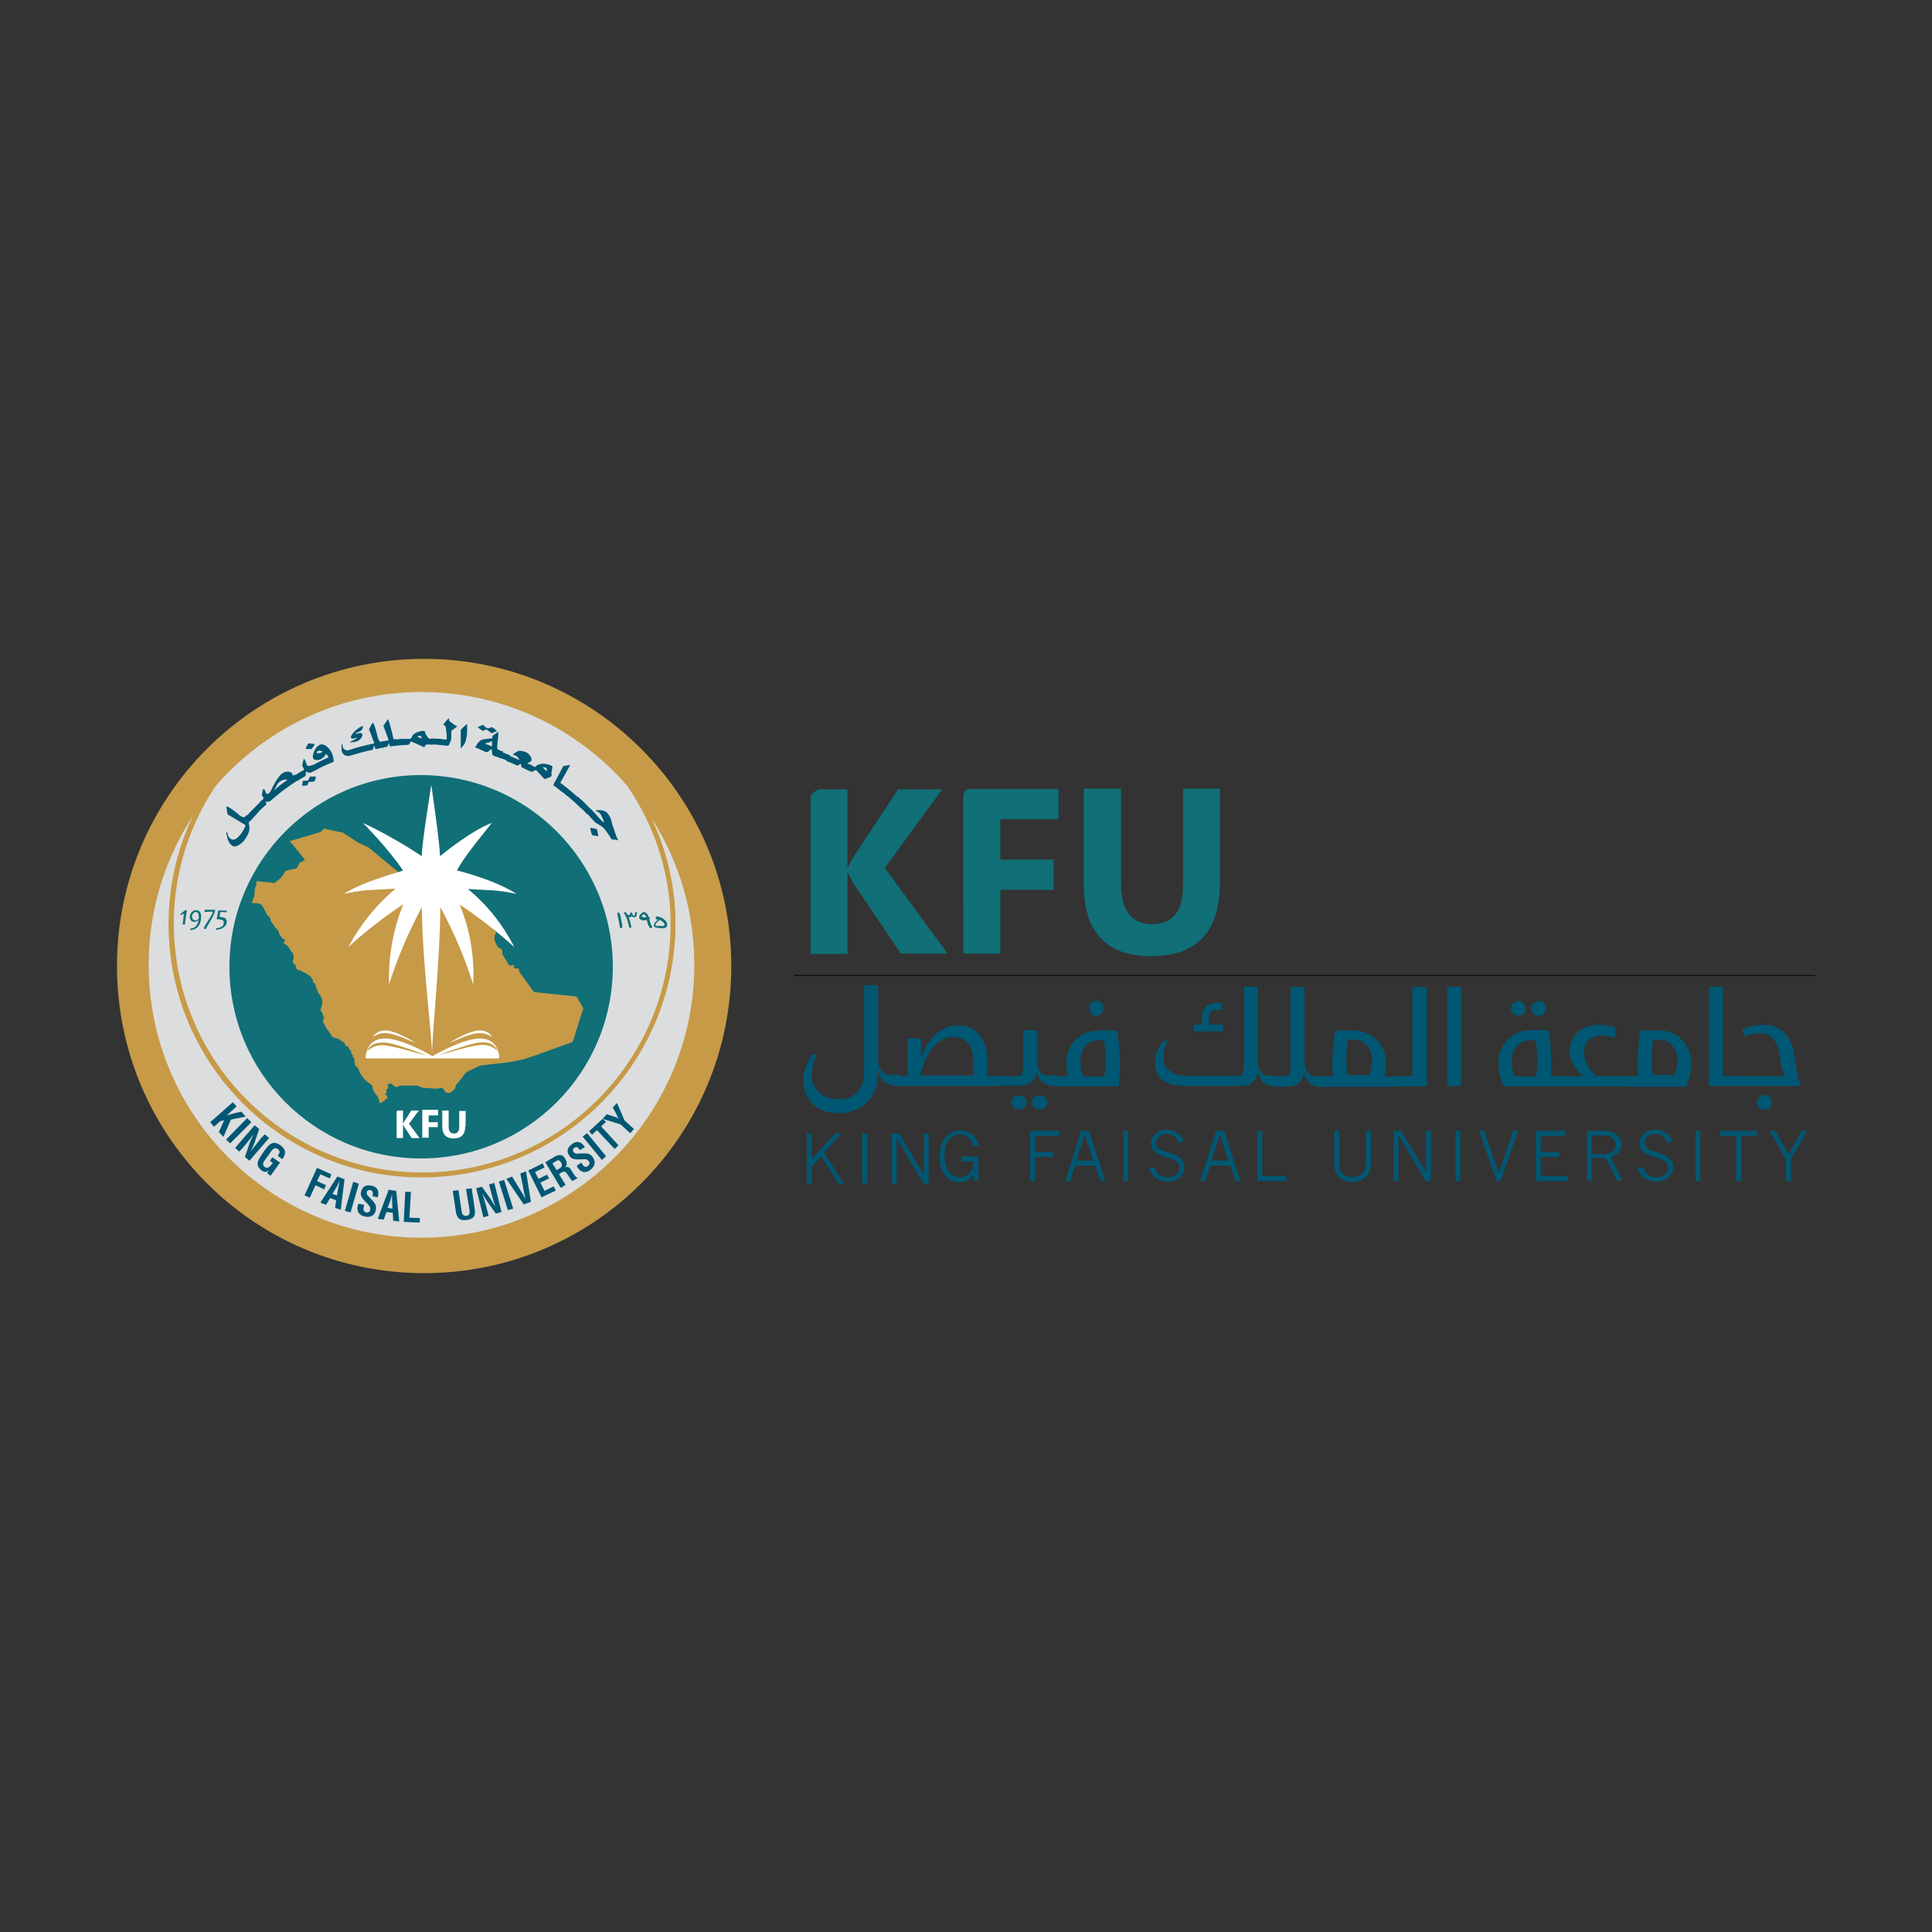 <?xml version="1.0" encoding="utf-8"?>
<!-- Generator: Adobe Illustrator 23.0.1, SVG Export Plug-In . SVG Version: 6.00 Build 0)  -->
<svg version="1.1" id="Layer_1" xmlns="http://www.w3.org/2000/svg" xmlns:xlink="http://www.w3.org/1999/xlink" x="0px" y="0px"
	 viewBox="0 0 512 512" style="enable-background:new 0 0 512 512;" xml:space="preserve">
<rect x="0" y="0" width="512" height="512" fill="#333333" stroke="none"/>
<style type="text/css">
	.st0{fill:#FFFFFF;}
	.st1{fill:#106F77;}
	.st2{fill:#005773;}
	.st3{fill:none;stroke:#000000;stroke-width:0.205;}
	.st4{fill:#C69A47;}
	.st5{fill:#DCDDDE;}
</style>
<g>
	<path class="st0" d="M112.5,275.7c0.9-0.4,1.8-0.6,2.5-0.7c1.9-0.2,2.9,0.7,3.4,1.5c-0.7-0.4-1.7-1.1-3.4-0.9
		c-2,0.2-4.6,1.5-6.7,2.3C109.5,277.1,111.1,276.3,112.5,275.7"/>
	<path class="st0" d="M96.2,275.7c1.5,0.6,3,1.4,4.3,2.2c-2-0.8-4.7-2.1-6.7-2.3c-1.7-0.2-2.8,0.5-3.4,0.9c0.5-0.8,1.5-1.7,3.4-1.5
		C94.4,275.1,95.2,275.3,96.2,275.7"/>
	<path class="st1" d="M251.1,252.7h-12.4L226,233.8c-0.2-0.4-0.6-1.2-1.2-2.4h-0.2v21.4h-9.8v-41.2c0-1.6,2.2-2.4,2.2-2.4h7.6v20.6
		h0.2c0.2-0.6,0.6-1.4,1.2-2.4l12-18.2h11.7l-15.2,20.8L251.1,252.7z"/>
	<path class="st1" d="M280.5,217.1h-15.4v10.7h14.1v8h-14.1v16.9h-9.8c0,0-0.1-41.5,0-42c0.1-1.2,1.3-1.6,1.3-1.6h23.9V217.1z"/>
	<path class="st1" d="M323.3,233.8c0,13.1-6.1,19.6-18.3,19.6c-11.8,0-17.8-6.4-17.8-19.2v-25.2h9.9v25.3c0,7.1,2.8,10.6,8.3,10.6
		c5.4,0,8.1-3.4,8.1-10.2v-25.7h9.8V233.8z"/>
	<path class="st2" d="M232.6,285.9c0,0.6-0.1,1.1-0.2,1.5c-0.3,1.2-0.8,2.2-1.4,3.2c-0.6,1-1.4,1.8-2.3,2.4c-0.9,0.7-1.9,1.2-3,1.5
		c-1.1,0.4-2.2,0.5-3.4,0.5c-1.7,0-3.2-0.2-4.4-0.8c-1.2-0.5-2.2-1.2-2.9-2c-0.8-0.8-1.3-1.7-1.6-2.7c-0.3-1-0.5-2.1-0.5-3.1
		c0-1.5,0.3-2.9,0.8-4.1c0.5-1.3,1.1-2.3,1.8-3l1,0.3c-0.6,1-0.9,2-1.1,2.9c-0.2,0.9-0.3,1.8-0.3,2.4c0,1,0.2,1.9,0.6,2.7
		c0.4,0.8,0.9,1.5,1.5,2c0.6,0.6,1.4,1,2.3,1.3c0.9,0.3,1.8,0.4,2.8,0.4c1.2,0,2.3-0.2,3.1-0.6c0.8-0.4,1.5-0.9,2.1-1.6
		c0.5-0.7,0.9-1.5,1.2-2.4c0.2-0.9,0.3-1.9,0.3-3v-22.6h3.7v19.3c0,0.5,0,1.1,0.1,1.6c0.1,0.5,0.3,1,0.5,1.4c0.3,0.4,0.6,0.7,1,1
		c0.4,0.3,0.9,0.4,1.6,0.4h1.9c0.3,0,0.6,0.1,0.7,0.2c0.1,0.1,0.2,0.3,0.2,0.6v1c0,0.6-0.3,0.9-0.9,0.9h-1c-1.2,0-2.1-0.4-2.8-1.1
		c-0.7-0.7-1.1-1.7-1.3-2.8v0C232.7,284.7,232.7,285.4,232.6,285.9"/>
	<path class="st2" d="M257.9,281.2c0-1.1-0.1-2.1-0.4-2.9c-0.3-0.8-0.6-1.4-1.1-2c-0.5-0.5-1-0.9-1.7-1.1c-0.6-0.2-1.3-0.4-2.1-0.4
		c-0.9,0-1.7,0.2-2.6,0.6c-0.9,0.4-1.7,1.1-2.5,1.9c-0.8,0.9-1.5,1.9-2.1,3.2c-0.6,1.3-1.1,2.8-1.5,4.5h14V281.2z M265,285.1
		c0.6,0,0.9,0.3,0.9,0.8v1c0,0.6-0.3,0.9-0.9,0.9h-27.8c-0.3,0-0.5-0.1-0.6-0.2c-0.1-0.2-0.1-0.4-0.1-0.6v-1.1c0-0.2,0-0.4,0.1-0.5
		c0.1-0.1,0.3-0.2,0.6-0.2h3.3v-10h3.6v5.4c0.4-1.5,1-2.9,1.8-4c0.7-1.1,1.5-2.1,2.4-2.8c0.9-0.7,1.8-1.3,2.8-1.6
		c1-0.4,1.9-0.5,2.9-0.5c1.2,0,2.2,0.2,3.2,0.7c1,0.5,1.8,1.1,2.4,1.9c0.7,0.8,1.2,1.8,1.5,2.9c0.4,1.1,0.5,2.4,0.5,3.7v4.3H265z"/>
	<path class="st2" d="M273.5,292.1c0-0.5,0.2-1,0.6-1.3c0.4-0.4,0.9-0.5,1.4-0.5c0.5,0,1,0.2,1.4,0.5c0.4,0.4,0.6,0.8,0.6,1.3
		c0,0.6-0.2,1-0.6,1.4c-0.4,0.4-0.8,0.5-1.4,0.5c-0.5,0-1-0.2-1.4-0.5C273.7,293.1,273.5,292.7,273.5,292.1 M268.1,292.1
		c0-0.5,0.2-1,0.6-1.3c0.4-0.4,0.8-0.5,1.4-0.5s1,0.2,1.4,0.5c0.4,0.4,0.6,0.8,0.6,1.3c0,0.6-0.2,1-0.6,1.4
		c-0.4,0.4-0.8,0.5-1.4,0.5s-1-0.2-1.4-0.5C268.3,293.1,268.1,292.7,268.1,292.1 M264.9,287.8c-0.3,0-0.5-0.1-0.6-0.2
		c-0.1-0.2-0.1-0.4-0.1-0.6v-1.1c0-0.2,0-0.4,0.1-0.5c0.1-0.1,0.3-0.2,0.6-0.2h4.5c0.7,0,1.1-0.2,1.4-0.5c0.2-0.3,0.3-0.9,0.3-1.8
		V273h3.7v7.8c0,1.1,0.2,2.1,0.5,2.8c0.3,0.8,1,1.2,1.9,1.4c0.2,0,0.3,0,0.5,0c0.2,0,0.3,0,0.5,0h1.6c0.3,0,0.6,0.1,0.7,0.2
		c0.1,0.1,0.2,0.3,0.2,0.6v1c0,0.6-0.3,0.9-0.9,0.9h-0.3h-0.9c-0.2,0-0.4,0-0.5-0.1c-0.9-0.2-1.7-0.6-2.3-1.3
		c-0.6-0.7-1-1.5-1.1-2.5c-0.1,0.6-0.2,1.1-0.4,1.6c-0.2,0.5-0.5,0.9-0.9,1.2c-0.4,0.3-0.8,0.6-1.4,0.8c-0.6,0.2-1.3,0.3-2.1,0.3
		H264.9z"/>
	<path class="st2" d="M288.7,267.2c0-0.5,0.2-1,0.5-1.4c0.4-0.4,0.8-0.6,1.4-0.6c0.5,0,1,0.2,1.3,0.6c0.4,0.4,0.5,0.8,0.5,1.4
		s-0.2,1-0.5,1.4c-0.4,0.4-0.8,0.6-1.3,0.6c-0.6,0-1-0.2-1.4-0.6C288.9,268.2,288.7,267.7,288.7,267.2 M292.7,285.1
		c0.1-0.7,0.2-1.4,0.2-2.1c0-0.7,0.1-1.4,0.1-2c0-0.9,0-1.8-0.1-2.7c-0.1-0.9-0.2-1.8-0.3-2.6h-1.9c-0.4,0-0.9,0.1-1.4,0.3
		c-0.5,0.2-1,0.5-1.4,0.9c-0.4,0.4-0.8,1-1.1,1.7c-0.3,0.7-0.5,1.6-0.5,2.6c0,0.7,0.1,1.4,0.2,2.1c0.1,0.7,0.4,1.3,0.7,2H292.7z
		 M279.1,287.8c-0.3,0-0.5-0.1-0.6-0.2c-0.1-0.2-0.1-0.4-0.1-0.6v-1.1c0-0.2,0-0.4,0.1-0.5c0.1-0.1,0.3-0.2,0.6-0.2h3.9
		c-0.3-1.1-0.4-2.2-0.4-3.4c0-1.4,0.2-2.6,0.7-3.7c0.5-1.1,1.1-2,1.9-2.7c0.8-0.7,1.7-1.3,2.8-1.7c1-0.4,2.1-0.6,3.3-0.6h4.8
		c0.2,1.4,0.3,2.8,0.5,4.3c0.1,1.5,0.2,3,0.2,4.5c0,0.9,0,1.9-0.1,2.9c-0.1,1-0.1,2-0.3,3.1H279.1z"/>
	<path class="st2" d="M316.4,273.3v-1.8h2.2v-1.8c0-1.4,0.3-2.3,1-3c0.7-0.6,1.6-0.9,2.7-0.9h1.6v1.8h-1.1c-0.3,0-0.6,0-0.9,0.1
		c-0.3,0-0.5,0.1-0.8,0.3c-0.2,0.1-0.4,0.4-0.5,0.6c-0.1,0.3-0.2,0.6-0.2,1.1v1.8h3.7v1.8H316.4z M328,285.1c0.7,0,1.1-0.2,1.3-0.5
		c0.2-0.3,0.3-0.9,0.3-1.8v-21.3h3.7v19.3c0,0.6,0.1,1.2,0.2,1.7c0.1,0.5,0.3,1,0.5,1.4c0.3,0.4,0.6,0.7,1,0.9
		c0.4,0.2,0.9,0.3,1.6,0.3h1.5c0.3,0,0.5,0.1,0.6,0.2c0.1,0.1,0.2,0.3,0.2,0.6v1c0,0.6-0.3,0.9-0.8,0.9h-0.6c-1.2,0-2.1-0.4-2.8-1.1
		c-0.7-0.7-1.2-1.7-1.4-2.8c-0.1,0.9-0.4,1.7-0.8,2.4c-0.4,0.6-1.1,1.1-2.1,1.3c-0.6,0.2-1.3,0.2-2.2,0.2h-13.9
		c-1.7,0-3.1-0.2-4.2-0.5c-1.1-0.4-1.9-0.9-2.5-1.5c-0.6-0.6-1-1.3-1.2-2c-0.2-0.7-0.3-1.5-0.3-2.2c0-1.1,0.2-2.2,0.7-3.3
		c0.5-1.1,1.1-1.9,1.7-2.6l1,0.3c-0.4,0.6-0.7,1.2-0.9,1.9c-0.2,0.7-0.3,1.4-0.3,2.2c0,0.5,0.1,1,0.2,1.6c0.1,0.6,0.4,1.1,0.9,1.6
		c0.5,0.5,1.1,1,2,1.3c0.8,0.3,2,0.5,3.4,0.5H328z"/>
	<path class="st2" d="M337.5,287.8c-0.3,0-0.5-0.1-0.6-0.2c-0.1-0.2-0.1-0.4-0.1-0.6v-1.1c0-0.2,0-0.4,0.1-0.5
		c0.1-0.1,0.3-0.2,0.6-0.2h2.8c0.7,0,1.1-0.2,1.4-0.5c0.2-0.3,0.3-0.9,0.3-1.8v-21.3h3.7v19.3c0,0.6,0,1.1,0.1,1.6
		c0.1,0.5,0.3,1,0.5,1.4c0.3,0.4,0.6,0.7,1,1c0.4,0.2,0.9,0.4,1.6,0.4h1.6c0.3,0,0.6,0.1,0.7,0.2c0.1,0.1,0.2,0.3,0.2,0.6v1
		c0,0.6-0.3,0.9-0.9,0.9h-0.7c-1.2,0-2.1-0.4-2.8-1.1c-0.7-0.7-1.2-1.7-1.4-2.8c-0.1,0.6-0.2,1.1-0.4,1.6c-0.2,0.5-0.5,0.9-0.9,1.2
		c-0.4,0.3-0.8,0.6-1.4,0.8c-0.6,0.2-1.3,0.3-2.1,0.3H337.5z"/>
	<path class="st2" d="M362.7,285.1c0.3-0.6,0.5-1.3,0.7-2c0.1-0.7,0.2-1.4,0.2-2.1c0-1-0.2-1.9-0.5-2.6c-0.3-0.7-0.7-1.2-1.2-1.7
		c-0.5-0.4-0.9-0.7-1.4-0.9c-0.5-0.2-1-0.3-1.4-0.3h-1.9c-0.1,0.9-0.2,1.7-0.3,2.6c-0.1,0.9-0.1,1.8-0.1,2.7c0,1.3,0.1,2.7,0.3,4.1
		H362.7z M349.9,287.8c-0.3,0-0.5-0.1-0.6-0.2c-0.1-0.2-0.1-0.4-0.1-0.6v-1.1c0-0.2,0-0.4,0.1-0.5c0.1-0.1,0.3-0.2,0.6-0.2h3.3
		c0-0.6,0-1.1-0.1-1.7c0-0.5,0-1.1,0-1.6c0-1.6,0.1-3.1,0.2-4.5c0.1-1.5,0.3-2.9,0.5-4.3h4.8c1.2,0,2.3,0.2,3.3,0.6
		c1,0.4,2,1,2.8,1.7c0.8,0.8,1.4,1.7,1.9,2.8c0.5,1.1,0.7,2.3,0.7,3.7c0,0.6,0,1.1-0.1,1.7c-0.1,0.6-0.2,1.1-0.3,1.7h3.6
		c0.3,0,0.6,0.1,0.7,0.2c0.1,0.1,0.2,0.3,0.2,0.6v1c0,0.6-0.3,0.9-0.9,0.9H349.9z"/>
	<path class="st2" d="M369.8,287.8c-0.3,0-0.5-0.1-0.6-0.2c-0.1-0.2-0.1-0.4-0.1-0.6v-1.1c0-0.2,0-0.4,0.1-0.5
		c0.1-0.1,0.3-0.2,0.6-0.2h4.5v-23.6h3.8v26.3H369.8z"/>
	<rect x="383.5" y="261.5" class="st2" width="3.7" height="26.3"/>
	<path class="st2" d="M405.8,267.2c0-0.5,0.2-1,0.6-1.3c0.4-0.4,0.8-0.6,1.4-0.6c0.6,0,1,0.2,1.4,0.6c0.4,0.4,0.5,0.8,0.5,1.3
		c0,0.6-0.2,1-0.5,1.4c-0.4,0.4-0.8,0.6-1.4,0.6c-0.5,0-1-0.2-1.4-0.6C406,268.2,405.8,267.7,405.8,267.2 M407.1,285.1
		c0.1-0.7,0.2-1.4,0.2-2.1s0.1-1.4,0.1-2c0-0.9,0-1.8-0.1-2.7c-0.1-0.9-0.2-1.8-0.3-2.6h-1.9c-0.4,0-0.9,0.1-1.4,0.3
		c-0.5,0.2-1,0.5-1.5,0.9c-0.4,0.4-0.8,1-1.1,1.7c-0.3,0.7-0.5,1.6-0.5,2.6c0,0.7,0.1,1.4,0.2,2.1c0.1,0.7,0.4,1.3,0.7,2H407.1z
		 M400.4,267.2c0-0.5,0.2-1,0.6-1.3c0.4-0.4,0.8-0.6,1.4-0.6c0.5,0,1,0.2,1.4,0.6c0.4,0.4,0.6,0.8,0.6,1.3c0,0.6-0.2,1-0.6,1.4
		c-0.4,0.4-0.9,0.6-1.4,0.6c-0.5,0-1-0.2-1.4-0.6C400.6,268.2,400.4,267.7,400.4,267.2 M410.4,273c0.2,1.4,0.4,2.8,0.5,4.3
		c0.1,1.5,0.2,3,0.2,4.6c0,0.6,0,1.1,0,1.6s-0.1,1.1-0.1,1.7h3.4c0.3,0,0.5,0.1,0.7,0.2c0.1,0.1,0.2,0.3,0.2,0.6v1
		c0,0.6-0.3,0.9-0.8,0.9h-16c-0.4-0.9-0.7-1.9-1-3c-0.2-1-0.4-2.1-0.4-3.1c0-1.3,0.2-2.5,0.7-3.6c0.5-1.1,1.1-2,1.8-2.8
		c0.8-0.8,1.7-1.4,2.7-1.8c1-0.4,2.1-0.6,3.2-0.6H410.4z"/>
	<path class="st2" d="M413.7,287.8c-0.3,0-0.5-0.1-0.6-0.2c-0.1-0.2-0.1-0.4-0.1-0.6v-1.1c0-0.2,0-0.4,0.1-0.5
		c0.1-0.1,0.3-0.2,0.6-0.2h5.8c-1-1-1.8-2-2.5-3.1c-0.6-1.1-1-2.3-1-3.6c0-1.2,0.2-2.2,0.7-3.1c0.5-0.9,1.1-1.6,1.8-2.1
		c0.7-0.6,1.6-1,2.5-1.3c0.9-0.3,1.9-0.4,2.9-0.4c0.6,0,1.3,0.1,2.1,0.2c0.8,0.1,1.5,0.3,2,0.6v2.7c-0.4-0.2-1-0.4-1.6-0.5
		c-0.6-0.1-1.1-0.2-1.4-0.2c-0.7,0-1.4,0.1-2,0.2c-0.6,0.2-1.2,0.4-1.7,0.8c-0.5,0.4-0.9,0.9-1.1,1.5c-0.3,0.6-0.4,1.3-0.4,2.2
		c0,0.6,0.1,1.2,0.3,1.9c0.2,0.6,0.5,1.2,0.8,1.7c0.3,0.5,0.7,1,1.1,1.4c0.4,0.4,0.8,0.8,1.2,1.1h8.1c0.3,0,0.6,0.1,0.7,0.2
		c0.1,0.1,0.2,0.3,0.2,0.6v1c0,0.6-0.3,0.9-0.9,0.9H413.7z"/>
	<path class="st2" d="M443.6,285.1c0.3-0.6,0.5-1.3,0.7-2c0.1-0.7,0.2-1.4,0.2-2.1c0-1-0.2-1.9-0.5-2.6c-0.3-0.7-0.7-1.2-1.2-1.7
		c-0.5-0.4-0.9-0.7-1.4-0.9c-0.5-0.2-1-0.3-1.4-0.3h-1.9c-0.1,0.9-0.2,1.7-0.3,2.6c-0.1,0.9-0.1,1.8-0.1,2.7c0,1.3,0.1,2.7,0.3,4.1
		H443.6z M430.7,287.8c-0.3,0-0.5-0.1-0.6-0.2c-0.1-0.2-0.1-0.4-0.1-0.6v-1.1c0-0.2,0-0.4,0.1-0.5c0.1-0.1,0.3-0.2,0.6-0.2h3.4
		c-0.1-1.1-0.1-2.2-0.1-3.3c0-1.6,0.1-3.1,0.2-4.5c0.1-1.5,0.3-2.9,0.5-4.3h5.1c1.1,0,2.2,0.2,3.2,0.6c1,0.4,1.9,1,2.7,1.8
		c0.8,0.8,1.4,1.7,1.8,2.8c0.5,1.1,0.7,2.3,0.7,3.6c0,1-0.1,2-0.4,3.1c-0.2,1-0.6,2-1,3H430.7z"/>
	<path class="st2" d="M452.9,287.8v-26.3h3.7v23.6h2.9c0.3,0,0.5,0.1,0.7,0.2c0.1,0.1,0.2,0.3,0.2,0.6v1c0,0.6-0.3,0.9-0.8,0.9
		H452.9z"/>
	<path class="st2" d="M465.6,292.2c0-0.6,0.2-1,0.6-1.4c0.4-0.4,0.8-0.6,1.4-0.6c0.5,0,1,0.2,1.4,0.6c0.4,0.4,0.6,0.8,0.6,1.4
		c0,0.5-0.2,1-0.6,1.4c-0.4,0.4-0.8,0.5-1.4,0.5c-0.6,0-1-0.2-1.4-0.5C465.8,293.1,465.6,292.7,465.6,292.2 M459,287.8
		c-0.3,0-0.5-0.1-0.6-0.2c-0.1-0.2-0.1-0.4-0.1-0.6v-1.1c0-0.2,0-0.4,0.1-0.5c0.1-0.1,0.3-0.2,0.6-0.2H473c-0.3-0.6-0.5-1.2-0.7-1.9
		c-0.2-0.7-0.3-1.4-0.4-2.1c-0.2-0.9-0.3-1.8-0.5-2.7c-0.2-0.9-0.5-1.7-0.9-2.4c-0.4-0.7-0.9-1.2-1.6-1.7c-0.7-0.4-1.6-0.6-2.8-0.6
		c-1.1,0-2.4,0.3-3.8,0.8c-0.1-0.3-0.2-0.6-0.3-0.9c-0.1-0.3-0.2-0.6-0.3-0.9c0.3-0.1,0.7-0.3,1.1-0.4c0.4-0.1,0.8-0.3,1.3-0.4
		c0.5-0.1,0.9-0.2,1.4-0.3c0.5-0.1,1-0.1,1.4-0.1c1.2,0,2.3,0.1,3.2,0.4c0.9,0.3,1.6,0.7,2.3,1.2c0.6,0.5,1.1,1.1,1.5,1.7
		c0.4,0.7,0.7,1.4,1,2.1c0.3,0.8,0.5,1.6,0.6,2.4c0.1,0.8,0.3,1.7,0.4,2.5c0.1,1.1,0.3,2.1,0.5,3.1c0.2,1,0.5,1.9,0.9,2.8H459z"/>
	<polygon class="st2" points="213.8,300.4 215.1,300.4 215.1,307.2 221.3,300.4 223,300.4 218.4,305.4 223.6,313.7 222.2,313.7 
		217.6,306.4 215.1,309.1 215.1,313.7 213.8,313.7 	"/>
	<rect x="228.5" y="300.4" class="st2" width="1.3" height="13.3"/>
	<polygon class="st2" points="236.3,300.4 238.3,300.4 244.8,311.3 244.8,300.4 246.1,300.4 246.1,313.7 244.8,313.7 237.6,301.6 
		237.6,313.7 236.3,313.7 	"/>
	<path class="st2" d="M258.1,311.3c-0.5,0.6-1.1,1.1-1.7,1.5c-0.6,0.3-1.3,0.5-2.1,0.5c-1.5,0-2.7-0.5-3.7-1.6
		c-1.1-1.3-1.6-3-1.6-5.2c0-2.2,0.5-4,1.6-5.1c1.1-1.2,2.3-1.8,3.8-1.8c0.8,0,1.6,0.2,2.4,0.5c0.7,0.4,1.3,0.9,1.8,1.5
		c0.3,0.5,0.6,1.1,0.8,1.9l-1.4,0.3c-0.2-0.6-0.4-1.1-0.6-1.4c-0.3-0.6-0.8-1-1.3-1.3c-0.5-0.3-1-0.5-1.7-0.5
		c-1.1,0-2.1,0.5-2.9,1.4c-0.8,1-1.2,2.4-1.2,4.2c0,1.1,0.2,2.1,0.5,3s0.8,1.6,1.5,2.1c0.6,0.4,1.3,0.7,2,0.7c0.6,0,1.1-0.1,1.7-0.4
		c0.5-0.3,0.9-0.6,1.2-1c0.3-0.4,0.5-0.8,0.6-1.2c0.1-0.4,0.2-1,0.2-1.6h-3.3v-1.3h4.6v6.4h-1.3V311.3z"/>
	<polygon class="st2" points="273,299.7 280.7,299.7 280.7,301 274.3,301 274.3,305.3 279.1,305.3 279.1,306.6 274.3,306.6 
		274.3,313 273,313 	"/>
	<path class="st2" d="M287.5,300.6l-2.3,7h4.5L287.5,300.6z M286.5,299.7h2.1l4.3,13.3h-1.3l-1.3-4.1h-5.4l-1.3,4.1h-1.3
		L286.5,299.7z"/>
	<rect x="297.7" y="299.7" class="st2" width="1.3" height="13.3"/>
	<path class="st2" d="M306,309.3c0.1,0.5,0.3,0.9,0.5,1.2c0.3,0.5,0.7,0.8,1.2,1.1c0.5,0.3,1.1,0.4,1.8,0.4c1,0,1.8-0.3,2.3-0.8
		c0.6-0.5,0.8-1.1,0.8-1.8c0-0.6-0.3-1.2-0.8-1.6c-0.4-0.3-1.2-0.7-2.4-1c-1.6-0.5-2.7-1-3.4-1.6c-0.7-0.6-1-1.3-1-2.2
		c0-1,0.4-1.8,1.1-2.5c0.8-0.7,1.8-1.1,3-1.1c0.8,0,1.5,0.1,2.1,0.4c0.7,0.3,1.2,0.7,1.7,1.2c0.3,0.4,0.6,0.9,0.7,1.5l-1.3,0.4
		c-0.2-0.8-0.6-1.4-1.2-1.8c-0.6-0.4-1.2-0.6-2-0.6c-0.8,0-1.5,0.2-2,0.7c-0.5,0.4-0.8,1-0.8,1.6c0,0.5,0.2,1,0.6,1.4
		c0.4,0.4,1.3,0.8,2.7,1.2c1.6,0.5,2.7,1,3.4,1.6c0.6,0.6,0.9,1.4,0.9,2.3c0,1.1-0.4,2-1.2,2.7c-0.8,0.8-1.9,1.1-3.3,1.1
		c-0.9,0-1.7-0.2-2.4-0.5c-0.7-0.3-1.3-0.8-1.7-1.4c-0.3-0.4-0.6-1-0.8-1.7L306,309.3z"/>
	<path class="st2" d="M323.3,300.6l-2.3,7h4.5L323.3,300.6z M322.3,299.7h2.1l4.3,13.3h-1.3l-1.3-4.1h-5.4l-1.3,4.1h-1.3
		L322.3,299.7z"/>
	<polygon class="st2" points="333.2,299.7 334.5,299.7 334.5,311.7 340.9,311.7 340.9,313 333.2,313 	"/>
	<path class="st2" d="M353.6,299.7h1.3v8.7c0,1.1,0.3,2,0.9,2.6c0.6,0.6,1.5,0.9,2.5,0.9c0.8,0,1.5-0.1,2.1-0.4
		c0.5-0.3,0.9-0.7,1.2-1.3c0.3-0.6,0.4-1.2,0.4-1.8v-8.7h1.3v8.7c0,1.5-0.4,2.7-1.3,3.5c-0.9,0.9-2,1.3-3.5,1.3
		c-1.2,0-2.1-0.2-2.9-0.7c-0.8-0.5-1.3-1.1-1.6-1.9c-0.3-0.7-0.4-1.4-0.4-2.1V299.7z"/>
	<polygon class="st2" points="369.3,299.7 371.3,299.7 377.9,310.6 377.9,299.7 379.2,299.7 379.2,313 377.9,313 370.6,300.9 
		370.6,313 369.3,313 	"/>
	<rect x="385.7" y="299.7" class="st2" width="1.3" height="13.3"/>
	<polygon class="st2" points="392,299.7 393.3,299.7 397.2,310.9 401,299.7 402.3,299.7 397.7,313 396.6,313 	"/>
	<polygon class="st2" points="407,299.7 414.8,299.7 414.8,301 408.3,301 408.3,305.3 413.2,305.3 413.2,306.6 408.3,306.6 
		408.3,311.7 415.5,311.7 415.5,313 407,313 	"/>
	<path class="st2" d="M421.8,300.9v5h2.8c0.7,0,1.4-0.1,2-0.3c0.5-0.2,0.9-0.4,1.1-0.8c0.3-0.4,0.4-0.8,0.4-1.4
		c0-0.7-0.3-1.3-0.8-1.8c-0.5-0.5-1.3-0.7-2.3-0.7H421.8z M420.5,299.7h4.1c1.2,0,2.1,0.1,2.8,0.4c0.7,0.3,1.3,0.7,1.7,1.3
		c0.4,0.6,0.6,1.2,0.6,1.9c0,0.8-0.2,1.4-0.7,2c-0.5,0.6-1.2,1-2.2,1.3l3.2,6.3h-1.4l-3.1-6h-3.6v6h-1.3V299.7z"/>
	<path class="st2" d="M435.5,309.3c0.1,0.5,0.3,0.9,0.5,1.2c0.3,0.5,0.7,0.8,1.2,1.1c0.5,0.3,1.1,0.4,1.8,0.4c1,0,1.8-0.3,2.3-0.8
		c0.6-0.5,0.8-1.1,0.8-1.8c0-0.6-0.3-1.2-0.8-1.6c-0.4-0.3-1.2-0.7-2.4-1c-1.6-0.5-2.7-1-3.4-1.6c-0.7-0.6-1-1.3-1-2.2
		c0-1,0.4-1.8,1.1-2.5c0.8-0.7,1.8-1.1,3-1.1c0.8,0,1.5,0.1,2.1,0.4c0.7,0.3,1.2,0.7,1.7,1.2c0.3,0.4,0.6,0.9,0.7,1.5l-1.3,0.4
		c-0.2-0.8-0.6-1.4-1.2-1.8c-0.6-0.4-1.2-0.6-2-0.6c-0.8,0-1.5,0.2-2,0.7c-0.5,0.4-0.8,1-0.8,1.6c0,0.5,0.2,1,0.6,1.4
		c0.4,0.4,1.3,0.8,2.7,1.2c1.6,0.5,2.7,1,3.4,1.6c0.6,0.6,0.9,1.4,0.9,2.3c0,1.1-0.4,2-1.2,2.7c-0.8,0.8-1.9,1.1-3.3,1.1
		c-0.9,0-1.7-0.2-2.4-0.5c-0.7-0.3-1.3-0.8-1.8-1.4c-0.3-0.4-0.6-1-0.8-1.7L435.5,309.3z"/>
	<rect x="449.3" y="299.7" class="st2" width="1.3" height="13.3"/>
	<polygon class="st2" points="455.9,299.7 465.6,299.7 465.6,301 461.4,301 461.4,313 460.1,313 460.1,301 455.9,301 	"/>
	<polygon class="st2" points="469,299.7 470.4,299.7 474,305.9 477.5,299.7 478.9,299.7 474.6,307.2 474.6,313 473.3,313 
		473.3,307.2 	"/>
	<line class="st3" x1="481" y1="258.5" x2="210.4" y2="258.5"/>
	<path class="st4" d="M193.8,256c0,45-36.4,81.4-81.4,81.4C67.4,337.4,31,301,31,256c0-44.9,36.4-81.4,81.4-81.4
		C157.3,174.6,193.8,211.1,193.8,256"/>
	<path class="st5" d="M184,255.7c0,39.9-32.4,72.3-72.3,72.3c-39.9,0-72.3-32.4-72.3-72.3c0-39.9,32.4-72.3,72.3-72.3
		C151.6,183.4,184,215.8,184,255.7"/>
	<path class="st1" d="M162.4,256.2c0,28.1-22.8,50.8-50.8,50.8c-28.1,0-50.8-22.7-50.8-50.8c0-28,22.7-50.8,50.8-50.8
		C139.7,205.5,162.4,228.2,162.4,256.2"/>
	<path class="st4" d="M113.7,312c-37,1.1-67.9-28.1-69-65.1c-0.6-19.7,7.5-38.6,22.2-51.8l0.9,0.9c-14.4,13-22.3,31.5-21.7,50.8
		c1.1,36.3,31.4,64.9,67.7,63.9c36.3-1.1,64.9-31.4,63.9-67.7c-0.6-19.4-10-37.6-25.9-49.9l0.8-1c16.2,12.5,25.8,31.1,26.4,50.9
		C179.9,280,150.7,310.9,113.7,312"/>
	<path class="st2" d="M55.7,297.4l6-5.3l1,1.1l-2.6,2.4l0,0c0.6-0.2,1.4-0.4,2.1-0.6l1.8-0.4l1.1,1.3l-3.9,0.8l-2,4.6L58,300
		l1.4-3.1l-1,0.2l-1.7,1.5L55.7,297.4z"/>
	<polygon class="st2" points="59.9,302 65.5,296.3 66.6,297.4 61,303 	"/>
	<path class="st2" d="M70.2,300.6l1.1,1l-5.2,6l-1.2-1l1-2.9c0.3-1,0.7-1.9,1.3-3.1l0,0c-0.4,0.5-0.9,1.2-1.4,1.8
		c-0.5,0.6-1,1.3-1.4,1.7l-1,1.1l-1.1-1l5.2-6l1.2,1l-1,2.9c-0.3,1-0.7,1.9-1.3,3.1l0,0c0.4-0.6,0.9-1.2,1.4-1.8
		c0.5-0.6,0.9-1.2,1.4-1.8L70.2,300.6z"/>
	<path class="st2" d="M70.1,304.9c1.2-1.6,2.2-2.8,4.2-1.4c1,0.8,1.6,1.5,1,2.9c-0.1,0.3-0.3,0.6-0.5,0.8l-1.2-0.9
		c0.5-0.7,0.8-1.2,0-1.8c-0.9-0.7-1.7,0.5-2,1l-1.3,1.8c-0.4,0.5-1,1.4-0.1,2c0.7,0.5,1.4-0.1,2.1-1.1l-0.8-0.6l0.7-0.9l2,1.4
		l-2.5,3.5l-0.9-0.7l0.5-0.7l0,0c-0.7,0.5-1.3,0.4-1.8,0.1c-2-1.4-1.2-2.8,0-4.5L70.1,304.9z"/>
	<polygon class="st2" points="80.7,316.8 84,309.5 87.8,311.2 87.4,312.3 84.9,311.2 84,313 86.4,314.1 85.9,315.2 83.6,314.1 
		82.1,317.4 	"/>
	<path class="st2" d="M88.1,316.4l1.2,0.4l0.4-2.3c0.1-0.4,0.2-0.7,0.2-1.1c0-0.2,0.1-0.4,0.1-0.5l0,0c-0.1,0.2-0.2,0.3-0.2,0.5
		c-0.2,0.3-0.3,0.7-0.5,1L88.1,316.4z M84.9,318.7l4.5-6.9l1.9,0.7l-1,8.1l-1.5-0.5l0.3-2l-1.6-0.6l-1.1,1.8L84.9,318.7z"/>
	<polygon class="st2" points="91.4,320.9 93.6,313.2 95.1,313.7 92.9,321.3 	"/>
	<path class="st2" d="M98.7,317c0.2-0.7,0.2-1.4-0.5-1.6c-0.5-0.1-0.8,0-1,0.5c-0.1,0.6,0.2,0.9,0.6,1.3c0.4,0.4,1.2,1.2,1.5,1.7
		c0.4,0.6,0.4,1.1,0.3,1.8c-0.3,1.5-1.5,2-2.9,1.7c-1.7-0.4-2.2-1.5-1.9-2.9L95,319l1.5,0.3l-0.1,0.5c-0.2,0.7-0.1,1.3,0.6,1.5
		c0.6,0.1,1-0.1,1.1-0.7c0.1-0.5,0-0.8-0.4-1.2c-0.6-0.8-1.5-1.4-1.9-2.3c-0.2-0.4-0.2-0.9-0.1-1.3c0.3-1.3,1.2-1.9,2.7-1.6
		c2.3,0.5,1.9,2.3,1.7,3.1L98.7,317z"/>
	<path class="st2" d="M102.7,320.1l1.3,0.2l-0.1-2.3c0-0.4,0-0.7,0-1.1c0-0.2,0-0.4,0-0.5h0c0,0.2-0.1,0.3-0.1,0.5
		c-0.1,0.4-0.2,0.7-0.3,1.1L102.7,320.1z M100.1,323l2.9-7.7l2,0.3l0.8,8.1l-1.6-0.2l-0.1-2.1l-1.7-0.2l-0.7,2L100.1,323z"/>
	<polygon class="st2" points="107,323.8 107.4,315.8 108.9,315.9 108.5,322.7 111.3,322.8 111.2,324 	"/>
	<path class="st2" d="M123.5,315.1l1.5-0.2l0.8,5.5c0.3,1.7-0.2,2.7-2.1,2.9c-1.9,0.3-2.6-0.5-2.9-2.2l-0.8-5.5l1.5-0.2l0.8,5.4
		c0.1,0.8,0.3,1.5,1.3,1.4c1-0.1,0.9-0.9,0.8-1.7L123.5,315.1z"/>
	<path class="st2" d="M129.6,313.9l1.4-0.4l1.9,7.7l-1.5,0.4l-1.8-2.5c-0.6-0.8-1.1-1.7-1.8-2.8l0,0c0.2,0.6,0.5,1.4,0.7,2.2
		c0.2,0.8,0.5,1.5,0.6,2.2l0.4,1.5l-1.4,0.4l-1.9-7.7l1.5-0.4l1.8,2.5c0.6,0.8,1.1,1.7,1.8,2.8l0,0c-0.2-0.7-0.5-1.4-0.7-2.2
		c-0.2-0.7-0.4-1.5-0.6-2.2L129.6,313.9z"/>
	<polygon class="st2" points="134.6,320.7 132.2,313.1 133.6,312.7 136,320.3 	"/>
	<path class="st2" d="M137.9,311l1.5-0.6l1.3,8.1l-1.9,0.7l-4.6-6.8l1.5-0.6l2.7,4.4c0.2,0.4,0.5,0.8,0.7,1.2
		c0.1,0.2,0.2,0.4,0.3,0.6l0,0c-0.1-0.2-0.1-0.4-0.2-0.6c-0.1-0.4-0.2-0.9-0.3-1.3L137.9,311z"/>
	<polygon class="st2" points="143.5,317.3 140,310.2 143.8,308.3 144.3,309.4 141.8,310.6 142.7,312.4 145,311.3 145.5,312.3 
		143.2,313.4 144.3,315.6 146.7,314.4 147.3,315.5 	"/>
	<path class="st2" d="M147.5,310.1l1-0.6c0.4-0.3,0.6-0.8,0.2-1.4c-0.5-0.8-0.9-0.7-1.3-0.4l-1,0.6L147.5,310.1z M148.1,311.1
		l1.8,2.9l-1.3,0.8l-4.1-6.8l2.4-1.4c1.1-0.7,2.2-0.8,2.9,0.5c0.4,0.7,0.7,1.6-0.1,2.3l0,0c0.8-0.4,1.3,0,1.7,0.7
		c0.2,0.3,1.1,2,1.6,2l0.1,0.1l-1.4,0.8c-0.4-0.3-0.9-1.2-1.2-1.6c-0.3-0.4-0.6-1-1.1-0.9c-0.4,0.1-0.8,0.3-1.1,0.6L148.1,311.1z"/>
	<path class="st2" d="M153.7,304.8c-0.4-0.6-0.9-1.1-1.5-0.6c-0.4,0.3-0.5,0.6-0.2,1.1c0.4,0.5,0.8,0.5,1.4,0.4c0.6,0,1.7-0.1,2.2,0
		c0.7,0.1,1.1,0.4,1.5,1c0.9,1.2,0.5,2.4-0.6,3.3c-1.4,1.1-2.6,0.6-3.4-0.5l-0.3-0.5l1.2-0.9l0.3,0.4c0.4,0.7,1,1,1.5,0.5
		c0.5-0.4,0.6-0.8,0.2-1.3c-0.3-0.4-0.6-0.5-1.1-0.5c-1,0-2,0.2-3-0.1c-0.4-0.1-0.8-0.4-1-0.8c-0.8-1.1-0.6-2.2,0.7-3.1
		c1.9-1.4,2.9,0.1,3.4,0.8L153.7,304.8z"/>
	<polygon class="st2" points="159.5,307.4 154.4,301.2 155.6,300.3 160.6,306.4 	"/>
	<polygon class="st2" points="156.1,299.8 159.7,296.5 160.6,297.3 159.3,298.5 163.9,303.5 162.9,304.5 158.2,299.5 156.9,300.7 	
		"/>
	<path class="st2" d="M163,296c0.4,0.1,0.8,0.3,1.1,0.6l0,0c-0.4-0.5-0.6-0.9-0.8-1.4l-0.9-1.7l1.1-1.2l2,4.6l2.5,2.3l-1,1.1
		l-2.5-2.3l-4.8-1.5l1.1-1.2L163,296z"/>
	<path class="st2" d="M152.2,212.5c-0.8-0.7-1.2-1-2-1.7c0.4-0.5,0.6-0.7,1-1.2c0.8,0.7,1.2,1,2.1,1.8
		C152.8,211.8,152.6,212.1,152.2,212.5"/>
	<path class="st2" d="M155.6,215.8c-0.7-0.8-1.1-1.2-1.9-1.9c0.4-0.5,0.7-0.7,1.1-1.2c0.8,0.8,1.2,1.1,1.9,1.9
		C156.3,215.2,156,215.4,155.6,215.8"/>
	<path class="st2" d="M70,213.7c-0.8,0.7-1.2,1.1-1.9,1.9l-1.1-1.1c0.8-0.8,1.2-1.2,1.9-1.9C69.4,213,69.6,213.3,70,213.7"/>
	<path class="st2" d="M66.8,217c-0.6,0.6-0.9,1-0.9,1c0.2,0.8,0.3,1.6,0.1,2.3c-0.2,0.7-0.6,1.5-1.2,2.3c-0.4,0.6-1,1-1.6,1.4
		c-0.7,0.4-1.3,0.4-1.7,0.1c-0.5-0.4-1-1-1.2-1.9c-0.2-0.7-0.3-1.3-0.3-1.7c0.1,0.1,0.2,0.1,0.3,0.2c0,0.2,0.1,0.4,0.1,0.6
		c0.1,0.4,0.3,0.7,0.6,0.9c0.4,0.3,0.7,0.4,1,0.3c0.6-0.1,1.2-0.7,2-1.7c0.2-0.3,0.4-0.6,0.6-1c0.2-0.4,0.4-0.8,0.5-1.1
		c0,0-1.6-1-4.8-2.9c-0.1-0.5-0.2-1.2-0.3-2.1c0.1-0.1,0.9,0.3,2.2,1.3c0.4,0.3,0.9,0.7,1.3,1.1c0.7,0.5,1.3,0.6,1.5,0.3
		c0.2-0.2,0.2-0.3,0.4-0.4C66.1,216.4,66.3,216.6,66.8,217"/>
	<path class="st2" d="M68.3,215.4c-0.7,0.8-1.1,1.2-1.8,2c-0.5-0.4-0.7-0.6-1.2-1.1c0.7-0.8,1.1-1.2,1.9-2
		C67.6,214.7,67.9,215,68.3,215.4"/>
	<path class="st2" d="M76.2,206.7c-0.6-0.2-1.3-0.1-2,0.4c-0.3,0.2-0.7,0.7-1,1.3c-0.1,0.2-0.3,0.6-0.6,1.1
		C74,208.2,74.7,207.7,76.2,206.7 M78.9,206.8c-3.1,2-4.5,3.1-7.3,5.5c-0.2,0.2-0.6,0.2-1.2,0.1c0.1,0.2,0.1,0.5,0.2,0.8
		c-0.3,0.2-0.4,0.4-0.7,0.6c-0.4-0.5-0.7-0.7-1.1-1.2c0.4-0.4,0.6-0.5,1-0.9c0.2-0.2-0.2-0.6-0.4-1c0-0.1,0.1-0.6,0.3-1.6
		c0.1,0,0.3,0.1,0.4,0.2c0.1,0.1,0.2,0.2,0.2,0.4c0.1,0.3,0.2,0.4,0.2,0.5c0.1,0.2,0.2,0.2,0.3,0.2c0.2,0,0.3-0.1,0.5-0.2
		c0.2-0.1,0.3-0.4,0.6-0.9c0.3-0.6,0.4-0.9,0.7-1.4c0.3-0.5,0.6-1.1,1-1.6c0.5-0.7,0.9-1.2,1.3-1.4c0.4-0.3,0.8-0.4,1.4-0.4
		c0.6,0,1,0.2,1.2,0.6c0,0.1,0.1,0.3,0.1,0.5c0.2-0.1,0.3-0.2,0.6-0.4C78.3,206,78.5,206.3,78.9,206.8"/>
	<path class="st2" d="M83.7,205.8c-0.1,0.8-0.3,1.3-0.4,1.3c-0.1,0-0.6,0.1-1.5,0.1c-0.1,0.3-0.2,0.6-0.3,0.9
		c-0.2,0-0.4,0.1-0.8,0.1c-0.4,0-0.6,0-0.7,0c0.1-0.3,0.2-0.8,0.3-1.3c0.1,0,0.4,0,0.7,0c0.4,0,0.6-0.1,0.7-0.1c0,0,0.1-0.2,0.2-0.5
		c0.1-0.3,0.2-0.5,0.2-0.5C82.8,205.8,83.1,205.8,83.7,205.8 M83.6,204.1c-0.4,0.2-0.6,0.3-0.9,0.5c-0.6,0.3-1.1,0.2-1.6-0.2
		c0,0.3-0.1,0.7-0.1,1.2c-0.9,0.6-1.4,0.8-2.3,1.4c-0.3-0.5-0.5-0.8-0.9-1.3c1.1-0.7,1.7-1.1,2.8-1.7c0-0.2-0.4-0.7-0.5-1.2
		c0-0.1,0.1-0.4,0.2-0.9c0.1-0.5,0.2-0.8,0.3-0.8c0.3,0.4,0.5,1,0.7,1.6c0.1,0.2,0.2,0.3,0.4,0.3c0.2,0,0.5,0,0.7-0.1
		c0.2-0.1,0.3-0.1,0.4-0.2C83.2,203.2,83.3,203.5,83.6,204.1"/>
	<path class="st2" d="M85.5,199.2c-0.5-0.3-0.9-0.3-1.2-0.2c-0.2,0.1-0.4,0.3-0.4,0.6c0.1,0,0.4,0,0.8,0c0.1,0,0.2-0.1,0.3-0.1
		C85.1,199.5,85.3,199.4,85.5,199.2 M83.4,197.2c0,0.1-0.1,0.3-0.4,0.7c-0.3,0.4-0.4,0.6-0.5,0.6c-0.1,0-0.3,0-0.8,0
		c-0.5,0-0.7-0.1-0.7-0.1c0-0.1,0.1-0.3,0.3-0.7c0.2-0.4,0.4-0.7,0.5-0.7c0,0,0.3,0,0.8,0.1C83.2,197.1,83.4,197.2,83.4,197.2
		 M88,199.7c0.1,0.2,0.2,0.5,0.3,1c0.1,0.6,0.2,1,0.1,1.2c-2.1,0.8-3.1,1.3-5.1,2.4c-0.3-0.6-0.4-0.8-0.7-1.4
		c1.8-0.9,2.7-1.4,4.5-2.2c-0.1-0.1-0.2-0.3-0.3-0.5c-0.2-0.2-0.4-0.4-0.5-0.4c-0.1,0.2-0.2,0.4-0.2,0.5c-0.2,0.3-0.6,0.6-1.1,0.9
		c-0.4,0.2-0.7,0.2-1.1,0.2c-0.5,0-0.7-0.1-0.9-0.4c-0.2-0.4-0.1-0.9,0.2-1.8c0.4-0.9,0.9-1.5,1.5-1.8c0.6-0.3,1.3-0.1,2.1,0.6
		C87.4,198.6,87.8,199.2,88,199.7"/>
	<path class="st2" d="M96.2,192.4c0,0.2-0.1,0.9-0.4,1.1c-0.5,0.5-1.5,0.7-1.7,0.9c0.2,0.1,0.5,0,1.1-0.1c0.5-0.1,0.8,0,0.8,0.2
		c0.1,0.3,0,0.6-0.2,1c-0.3,0.5-0.9,0.9-1.7,1.1c-0.1,0-0.4,0.1-0.7,0.1c-0.4,0.1-0.7,0.1-0.7,0c0,0,0.3-0.2,0.9-0.5
		c0.6-0.3,1-0.6,1.1-0.7c-0.2,0-0.6,0.1-1,0.2c-0.4,0.1-0.7,0-0.7-0.3c-0.1-0.3,0.3-0.9,1.1-1.7C94.9,193,95.6,192.5,96.2,192.4
		 M101.7,198.1c-0.8,0.1-1.2,0.2-2,0.4c-0.2,0-0.3,0-0.3-0.2c-0.1-0.3-0.1-0.5-0.2-0.8c-0.2,0.5-0.3,0.7-0.4,1.2
		c-2.4,0.5-3.5,0.8-5.8,1.5c-0.6,0.2-1.1,0.2-1.5,0c-0.4-0.2-0.7-0.5-0.9-1c-0.1-0.3-0.1-0.7-0.1-1.2c0-0.5,0.1-0.9,0.2-1.1
		c0,0,0,0,0,0.1c0,0,0,0,0,0.1c0,0.1,0.1,0.3,0.1,0.5c0,0.2,0,0.4,0.1,0.5c0.1,0.3,0.3,0.5,0.6,0.6c0.3,0.2,0.6,0.2,0.9,0.1
		c2.7-0.9,4.1-1.2,6.8-1.8c-0.6-1.5-0.8-2.3-1.4-3.7c0.2-0.5,0.5-1.1,1-1.8c0.1,0,0.5,0.8,0.9,2.3c0.1,0.5,0.3,1.1,0.4,1.6
		c0.2,0.8,0.6,1.3,0.9,1.2c0.2,0,0.3-0.1,0.5-0.1C101.5,197.1,101.6,197.5,101.7,198.1"/>
	<path class="st2" d="M105.2,197.6c-0.7,0.1-1,0.1-1.6,0.2c-0.2,0-0.3-0.1-0.4-0.3c-0.1-0.3-0.1-0.4-0.1-0.7
		c-0.1,0.2-0.2,0.6-0.5,1.1c-0.5,0.1-0.7,0.1-1.2,0.2c-0.1-0.6-0.2-0.9-0.3-1.6c0.8-0.1,1.1-0.2,1.9-0.3c-0.5-1.5-0.8-2.3-1.4-3.8
		c0.3-0.5,0.7-1.1,1.2-1.8c0.1,0,0.4,0.8,0.8,2.4c0.4,1.5,0.6,2.4,0.6,2.6c0,0.3,0.2,0.4,0.4,0.3c0.2,0,0.3,0,0.4,0
		C105.1,196.7,105.1,197,105.2,197.6"/>
	<path class="st2" d="M107.4,197.4c-1,0.1-1.5,0.1-2.5,0.2l-0.2-1.6c1-0.1,1.5-0.2,2.6-0.2C107.3,196.5,107.3,196.8,107.4,197.4"/>
	<path class="st2" d="M111.7,195.7c0-0.1,0-0.3,0-0.4c-0.1-0.2-0.2-0.3-0.3-0.3c-0.5,0-0.8,0.1-0.9,0.2c0.1,0,0.3,0.1,0.5,0.2
		C111.3,195.6,111.6,195.7,111.7,195.7 M114.3,197.3c-0.5,0-0.8,0-1.3,0c-0.1,0-0.2,0.1-0.3,0.3c-0.1,0.2-0.2,0.4-0.4,0.4
		c-1.3-0.6-2-1-3.4-1.5c-0.1,0-0.2,0.2-0.2,0.3c-0.1,0.2-0.1,0.3-0.2,0.4c-0.1,0.1-0.3,0.2-0.6,0.2c-0.4,0-0.5,0-0.9,0.1
		c0-0.6-0.1-1-0.1-1.6c0.7-0.1,1.1-0.1,1.8-0.1c0.1,0,0.2-0.1,0.3-0.2c0.1-0.3,0.3-0.6,0.4-0.8c0.3-0.3,0.7-0.6,1.3-0.8
		c0.6-0.2,1-0.3,1.4-0.3c0.3,0,0.4,0,0.5,0.1c0,0,0,0.2,0.1,0.4c0,0.1,0,0.2,0.1,0.3c0.1,0.2,0.3,0.5,0.5,0.8
		c0.3,0.4,0.5,0.5,0.7,0.5c0.2,0,0.2,0,0.4,0C114.3,196.4,114.3,196.7,114.3,197.3"/>
	<path class="st2" d="M116.6,197.4c-1-0.1-1.5-0.1-2.5-0.1c0-0.6,0-1,0.1-1.6c1,0,1.5,0.1,2.6,0.1
		C116.6,196.5,116.6,196.8,116.6,197.4"/>
	<path class="st2" d="M121.2,192.5c-0.7,0.5-1,0.7-1.6,1.2c0,0.2,0,0.8,0,2c0,0.2-0.1,0.6-0.3,1c-0.1,0.2-0.2,0.4-0.3,0.7
		c0,0.1-0.1,0.1-0.3,0.2c-0.1,0-0.2,0-0.3,0c0,0-0.1,0-0.1,0c-0.8-0.1-1.2-0.1-2-0.2c0-0.6,0.1-1,0.1-1.6c0.7,0.1,1.1,0.1,1.9,0.2
		c0,0,0-0.1,0.1-0.2c0-0.3,0-0.9-0.1-1.8c-0.1-0.6-0.1-0.9-0.2-1.5c-0.2-0.1-0.4-0.3-0.6-0.5c0.3-0.4,0.4-0.5,0.7-0.9
		c0.4-0.5,0.7-0.7,0.8-0.7c0,0,0,0.1,0,0.3c0,0.2,0.1,0.4,0.2,0.5C120.4,192.1,121,192.5,121.2,192.5"/>
	<path class="st2" d="M123.5,196c-0.2,1-0.7,1.7-1.4,2.3c0-1.9,0-2.9,0-4.8c0-0.1,0.3-0.4,0.8-0.9c0.5-0.4,0.8-0.7,0.9-0.8
		c0,0.6,0,1.1,0,1.4C123.8,194.2,123.7,195.2,123.5,196"/>
	<path class="st2" d="M130.4,197.8c0-0.1,0-0.5,0-1.4c0,0-0.1,0-0.3,0.1c-0.3,0.2-0.7,0.3-1.1,0.4c-0.2,0-0.3,0.1-0.4,0.2
		c0.1,0.1,0.5,0.2,1,0.4C130,197.7,130.3,197.8,130.4,197.8 M132.7,200.9c-0.6-0.2-0.9-0.3-1.6-0.5c-0.4-0.1-0.7-0.4-0.7-0.8
		c0,0,0-0.4-0.1-1.1c-0.1,0-0.4,0.2-0.7,0.5c-0.3,0.3-0.5,0.3-0.8,0.3c0,0-0.1,0-0.1,0c-1.4-0.7-2.3-1.1-2.8-1.2
		c0.1-0.2,0.3-0.5,0.6-1c0.4-0.5,0.8-0.9,1.1-1c0.2-0.1,0.7-0.2,1.5-0.3c0.7-0.1,1.2-0.1,1.4-0.2c0-0.1,0-0.1,0-0.3
		c0-0.1,0-0.2,0-0.3c0.3-0.2,0.8-0.5,1.5-1.1c0.1,0.2,0.1,1-0.1,2.3c-0.1,1.3-0.2,2-0.1,2.2c0.1,0.2,0.4,0.4,1,0.6
		c0.2,0.1,0.3,0.1,0.6,0.2C133,200,132.9,200.3,132.7,200.9 M131.7,193.7c-0.8,0.4-1.3,0.6-1.4,0.6c0,0-0.2-0.2-0.7-0.5
		c-0.4-0.3-0.7-0.5-0.7-0.5c-0.3,0.1-0.6,0.2-0.9,0.4c-0.2-0.1-0.5-0.3-0.8-0.5c-0.3-0.2-0.5-0.4-0.6-0.5c0.3-0.1,0.8-0.4,1.4-0.6
		c0.1,0.1,0.3,0.3,0.6,0.5c0.3,0.3,0.5,0.4,0.7,0.4c0.1,0,0.2,0,0.5-0.1c0.3-0.1,0.5-0.2,0.6-0.2C130.9,193,131.1,193.2,131.7,193.7
		"/>
	<path class="st2" d="M134.7,201.7c-0.9-0.4-1.4-0.6-2.4-0.9c0.2-0.6,0.3-0.9,0.5-1.5c1,0.3,1.5,0.5,2.4,0.9
		C135,200.8,134.9,201.1,134.7,201.7"/>
	<path class="st2" d="M140.2,204.3c-0.8-0.4-1.2-0.6-2-1c0-0.2-0.1-0.5-0.2-0.9c-0.2,0.1-0.5,0.3-0.9,0.5c-1.1-0.5-1.7-0.8-2.9-1.2
		l0.6-1.5c1.1,0.5,1.7,0.7,2.8,1.2c0-0.2-0.1-0.4-0.3-0.6c-0.2-0.3-0.5-0.5-0.8-0.6c-0.2-0.1-0.4-0.1-0.6-0.2c0,0,0.2-0.2,0.6-0.5
		c0.4-0.2,0.6-0.4,0.8-0.5c0,0,0.3,0,0.7,0c0.5,0,0.9,0.2,1.3,0.3c0.7,0.3,1.1,0.8,1.4,1.3c0.2,0.4,0.2,0.8,0.1,1
		c-0.1,0.1-0.2,0.3-0.5,0.4c-0.3,0.1-0.5,0.2-0.5,0.3c0.4,0.2,0.6,0.3,1,0.5C140.7,203.4,140.5,203.7,140.2,204.3"/>
	<path class="st2" d="M144.8,204.4c0.2-0.5,0.1-0.8,0-0.9c-0.2-0.1-0.6-0.2-1-0.2C144.2,203.7,144.4,204,144.8,204.4 M146,205.8
		c0,0.1-0.3,0.2-0.9,0.4c-0.5,0.2-0.8,0.3-0.9,0.2c-0.8-0.9-1.2-1.4-2.1-2.3c-0.1,0-0.3,0-0.6,0.2c-0.4,0.2-0.6,0.3-0.8,0.2
		c-0.4-0.2-0.5-0.3-0.9-0.5c0.3-0.6,0.4-0.8,0.7-1.4c0.5,0.3,0.8,0.4,1.2,0.7c0.1-0.1,0.3-0.2,0.5-0.4c0.5-0.3,1.1-0.5,1.6-0.5
		c0.3,0,0.7,0,1,0.1c0.1,0,0.3,0,0.5,0.1c0.3,0.1,0.6,0.2,0.8,0.3c0.2,0.1,0.3,0.2,0.3,0.4c0,0.1-0.1,0.4-0.1,0.6
		c0,0.2-0.1,0.6-0.2,1C146.3,205.3,146.2,205.6,146,205.8"/>
	<path class="st2" d="M148.5,209.5c-0.8-0.6-1.1-0.9-1.9-1.4c0-0.1,0.9-1.7,2.7-5.1c0.1,0,0.7-0.1,1.8-0.3c-0.8,1.6-1.7,3.1-2.6,4.7
		c0,0.1,0.2,0.2,0.6,0.5c0.1,0.1,0.2,0.1,0.3,0.2L148.5,209.5z"/>
	<path class="st2" d="M150.4,211c-0.8-0.7-1.2-1-2.1-1.6c0.4-0.5,0.6-0.8,1-1.3c0.9,0.6,1.3,1,2.1,1.7
		C151,210.3,150.8,210.5,150.4,211"/>
	<path class="st2" d="M153.9,214.1c-0.8-0.7-1.2-1.1-1.9-1.8c0.4-0.5,0.6-0.7,1.1-1.2c0.8,0.7,1.2,1.1,2,1.8
		C154.5,213.5,154.3,213.7,153.9,214.1"/>
	<path class="st2" d="M158.6,221.6C158.6,221.7,158.7,221.7,158.6,221.6c0,0-0.3,0-0.8-0.1c-0.6-0.1-0.9-0.2-0.9-0.2
		c-0.4-1.2-0.5-1.8-0.5-1.9c0,0,0.3,0,0.9,0.1c0.5,0.1,0.8,0.2,0.9,0.3c0,0,0.1,0.3,0.2,0.9C158.5,221.3,158.6,221.6,158.6,221.6
		 M163.9,222.7c-0.4-0.1-1-0.2-1.9-0.3c0.3,0.4,0.1,0.1-0.5-0.9c-0.7-1-1.1-1.6-1.3-1.8c-0.2-0.3-0.7-0.7-1.4-1.1
		c-0.7-0.4-1.2-0.7-1.4-1c-0.8-0.9-1.2-1.3-2-2.2c0.5-0.4,0.7-0.7,1.1-1.1c1,1,1.4,1.5,2.3,2.5c0.5,0.6,0.9,1,1.3,1.1
		c0-0.1-0.1-0.5-0.4-1c-0.3-0.7-0.5-1.1-0.6-1.2c-0.2-0.3-0.7-0.6-1.3-0.9c0,0,0.2,0,0.6-0.1c0.5,0,0.9,0,1.3,0.1
		c0.5,0.1,0.9,0.3,1.2,0.6c0.3,0.4,0.6,0.8,0.8,1.2c0.1,0.3,0.3,0.7,0.4,1.3c0.2,0.6,0.3,1.2,0.5,1.5
		C163.1,221.1,163.5,222.2,163.9,222.7"/>
	<path class="st4" d="M85.9,219.6l-1,0.9l-8.1,2.4l4,4.9c0,0-0.6,0.6-1,0.6c-0.4,0.1-0.6,0.6-0.7,0.8c-0.1,0.3-0.3,0.9-0.8,1
		c-0.5,0.1-1.9,0.4-1.9,0.4s-0.7,0.1-0.8,0.3c-0.1,0.2-0.6,1-0.8,1.3c-0.2,0.3-0.7,0.7-0.9,0.9c-0.2,0.2-1.2,0.9-1.2,0.9l-4.7-0.5
		c0,0,0,0.6-0.1,1.1c-0.2,0.5-0.5,1.1-0.4,1.5c0,0.4-0.1,1.4-0.2,1.7c-0.1,0.3-0.5,1.1-0.5,1.1s-0.3,0.4,0.2,0.4
		c0.5,0,1,0.1,1.3,0.1c0.3,0,1,0.3,1.1,0.5c0.2,0.2,1.2,2.2,1.4,2.5c0.2,0.3,0.7,0.7,0.8,0.9c0.1,0.2,0.1,0.4,0.1,0.6
		c0.1,0.3,0.7,1.2,0.9,1.3c0.1,0.1,0.3,0.7,0.5,0.8c0.2,0.1,0.5,0.4,0.6,0.6c0.1,0.2,0.4,1.2,0.6,1.4c0.2,0.2,0.4,0.5,0.6,0.7
		c0.2,0.2,0.8,0.3,0.6,0.6c-0.2,0.2-0.4,0.4-0.3,0.6c0.1,0.2,0.4,0.4,0.8,0.6c0.3,0.2,0.7,0.8,0.9,1.2c0.2,0.4,0.7,0.8,0.8,1.2
		c0.1,0.4,0.2,1,0.1,1.1c0,0.2-0.1,0.4-0.2,0.6c0,0.3-0.1,0.5,0.2,0.7c0.3,0.2,0.7,0.7,0.7,1c0,0.3,0,0.5,0.2,0.6
		c0.2,0.2,0.5,0.2,0.7,0.2c0.2,0,0.4,0.2,0.5,0.3c0.1,0.1,0.3,0.1,0.7,0.3c0.4,0.2,1.5,0.9,1.6,1c0.1,0.1,0.7,0.9,0.7,1.2
		c0.1,0.3,0.1,0.6,0.3,0.6c0.2,0.1,0.4,0.1,0.4,0.4c0,0.3,0.2,1,0.4,1.3c0.2,0.3,0.1,0.6,0.3,0.8c0.2,0.3,0.8,1,1,1.7
		c0.1,0.6,0.2,1.1,0,1.6c-0.1,0.4-0.2,1-0.3,1.1c0,0.1-0.2,0.3,0.1,0.6c0.3,0.4,0.4,0.6,0.4,0.8c0,0.2,0.5,0.9,0.3,1.2
		c-0.2,0.3-0.3,0.4-0.2,0.8c0.2,0.3,0.9,1.7,1.1,2c0.3,0.3,1.1,1.5,1.2,1.7c0.1,0.2,0.6,0.5,0.9,0.6c0.3,0.1,0.8,0.1,1.1,0.3
		c0.2,0.2,0.6,0.5,0.8,0.6c0.2,0.1,0.7,0.5,0.7,0.5s0.1,0.6,0.2,0.7c0.2,0.1,0.5-0.1,0.7,0.2c0.2,0.3,0.1,0.6,0.4,0.8
		c0.3,0.2,0.4,0.5,0.4,0.7c0,0.2,0,0.4,0.2,0.5c0.2,0.1,0.2,0.3,0.2,0.6c0,0.3,0.3,0.3,0.4,0.6c0.1,0.2,0,0.4,0,0.6
		c0,0.2,0.1,0.7,0.2,1c0.1,0.3,0.4,0.5,0.6,0.6c0.2,0.1,0.4,0.8,0.5,1.1c0.1,0.3,0.8,1.4,1.2,1.9c0.4,0.4,0.8,0.8,1.2,1.1
		c0.4,0.3,1,0.6,1.1,1c0.1,0.4,0.1,0.9,0.3,1.2c0.2,0.3,0.5,0.7,0.6,0.9c0.1,0.2,0.6,0.6,0.6,0.8c0.1,0.3,0.1,0.5,0.2,0.6
		c0.1,0.2,0.2,0.9,0.2,0.9l0.7-0.1c0,0,0-0.3,0.2-0.3c0.2-0.1,0.4-0.1,0.5-0.2c0.1-0.1,0-0.5,0.2-0.5c0.2,0,0.5,0.1,0.5-0.2
		c0-0.3,0-0.5-0.2-0.6c-0.2-0.2-0.5-0.5-0.4-0.6c0.1-0.1,0.5-0.1,0.4-0.4c-0.1-0.3-0.3-0.4-0.1-0.6c0.1-0.1,0.2-0.2,0.4-0.4
		c0.2-0.1,0.2-0.3,0-0.5c-0.1-0.2-0.1-0.4,0.1-0.6c0.2-0.1,0.5-0.2,0.7-0.1c0.2,0.1,0.3,0,0.5,0.3c0.3,0.3,0.5,0.5,0.8,0.5
		c0.3,0,0.4,0.1,0.6,0c0.2-0.1,0.2-0.3,0.6-0.3c0.4,0,4.4,0,4.4,0s0.5,0.1,0.7,0.2c0.2,0.1,0.5,0.4,1.1,0.4c0.6,0,2.2,0.1,2.6,0.2
		c0.4,0,1.2,0,1.6-0.1c0.4-0.1,0.7-0.2,0.9,0c0.1,0.3,0.6,0.9,0.6,0.9s0.2,0.3,0.5,0.3c0.3,0,0.6,0.1,0.8,0s0.5-0.3,0.8-0.6
		c0.2-0.3,0.5-0.3,0.5-0.6c0.1-0.3,0.2-0.9,0.4-1c0.2-0.2,2.5-3.2,2.5-3.2l3.7-1.8c0,0,1-0.1,1.6-0.2c0.6-0.1,4.4-0.5,5.4-0.6
		c1.1-0.1,4.8-0.9,5-1c0.2,0,12.4-4.4,12.4-4.4s0.4-0.4,0.5-1c0.1-0.6,2.5-8,2.5-8l-1.8-3.1l-11.3-1.2l-3.9-5.4l-0.1-0.8
		c0,0-0.8,0-1.1-0.1c-0.3-0.1-0.2-0.4-0.1-0.6c0.1-0.2-0.2-0.3-0.6-0.2c-0.4,0.1-0.7,0.2-1-0.3c-0.3-0.5-0.5-0.9-0.5-0.9
		s-0.4-0.7-0.7-1.1c-0.3-0.4-0.4-0.7-0.4-1c0-0.3,0.1-1-0.4-1.1c-0.5-0.2-0.9-0.5-1-0.8c-0.1-0.3-0.8-1.6-0.7-2
		c0.1-0.4,0.2-0.9,0.2-0.9s0.4-0.6,0.2-0.8c-0.3-0.2-0.5-0.4-0.5-0.6c0.1-0.2,0.3-0.7-0.1-1c-0.4-0.3-1-0.6-1.2-0.8
		c-0.2-0.2-0.6-0.9-0.8-0.8c-0.3,0.1-0.5,0-0.6-0.2c-0.2-0.2-0.5-0.5-0.5-0.8c0-0.4,0.1-0.7-0.3-0.8c-0.4-0.1-0.3-0.2-0.6-0.3
		c-0.3-0.1-0.4-0.3-0.7-0.2c-0.2,0.1-0.4-0.6-0.1-0.7c0.3-0.1,0.3-0.2-0.1-0.7c-0.4-0.5-0.5-0.8-0.7-1.1c-0.1-0.3-0.8-1.8-0.8-1.8
		h-3.2l-1-2.2l-11.3-1l-11.2-9.3c0,0-2.7-1.2-3.1-1.5c-0.4-0.3-3.5-2.3-3.8-2.5C90.8,220.7,85.9,219.6,85.9,219.6"/>
	<path class="st0" d="M124.9,276.7c1.2-0.3,2.3-0.5,3.1-0.5c2.3,0,3.4,1.2,3.9,2.3c-0.8-0.6-1.9-1.6-4.1-1.6c-2.5,0-9,2.1-11.6,2.7
		C118,278.9,123,277.2,124.9,276.7 M104.3,276.7c1.9,0.5,7,2.2,8.6,3c-2.7-0.7-9.1-2.7-11.6-2.7c-2.2,0-3.3,1-4.1,1.6
		c0.5-1.1,1.6-2.3,3.9-2.3C102,276.2,103.1,276.4,104.3,276.7 M132.3,279.9c0,0-0.3-4.7-5.1-4.7c-0.9,0-1.9,0.2-3.1,0.5
		c-4.1,1.1-8.6,3.7-8.8,3.8l-0.7,0.4l-0.7-0.4c-0.3-0.2-7.5-4.3-11.9-4.3c-4.8,0-5.1,4.6-5.1,4.7l0,0.6h11.6h1.3h1.3h2.4h2h16.7
		L132.3,279.9z"/>
	<path class="st1" d="M163.9,241.8c0.2,0,0.3,0.3,0.5,0.8c0.1,0.6,0.3,1.4,0.5,2.5l0,0.2v0.1c0,0.4-0.1,0.6-0.3,0.6h0
		c-0.2,0-0.3-0.2-0.4-0.5c0-0.4-0.2-1.5-0.6-3.3v0C163.6,241.9,163.7,241.8,163.9,241.8"/>
	<path class="st1" d="M165.7,241.7c0.1,0,0.2,0.1,0.4,0.4c0.2,0.3,0.4,0.4,0.6,0.4c0.2,0,0.3-0.2,0.3-0.4c0-0.2,0.1-0.3,0.2-0.3h0.1
		c0.1,0,0.2,0.1,0.3,0.4c0.1,0.3,0.2,0.4,0.3,0.5c0.2,0,0.3,0,0.3-0.2c0.1-0.2,0.1-0.3,0.1-0.5c0-0.2,0-0.2,0.2-0.3
		c0.1,0,0.2,0,0.3,0.2c0,0.2,0,0.4-0.1,0.7c-0.1,0.3-0.3,0.5-0.6,0.5c-0.3,0-0.6-0.1-0.7-0.4h0c-0.2,0.4-0.4,0.5-0.8,0.3
		c0.2,0.5,0.4,1.2,0.6,2.1l0.1,0.5c0,0.1-0.1,0.2-0.3,0.3h0c-0.2,0-0.3-0.1-0.3-0.4c-0.3-1.2-0.5-1.9-0.7-2.3s-0.4-0.8-0.6-1.2
		l0-0.1v0C165.4,241.8,165.5,241.7,165.7,241.7"/>
	<path class="st1" d="M170.1,242.8c0,0.2,0.2,0.3,0.6,0.3h0.1l0.5,0v0c-0.2-0.5-0.5-0.8-0.7-0.8
		C170.3,242.3,170.2,242.5,170.1,242.8L170.1,242.8z M170.5,241.7c0.6,0,1.1,0.4,1.4,1.3c0.2,0,0.3,0.1,0.3,0.3v0.1
		c0,0.1,0,0.1-0.1,0.2c0.1,0.6,0.3,1.3,0.7,1.9l0,0.2c0,0.1-0.1,0.2-0.3,0.3c-0.3,0-0.5-0.4-0.8-1.1l-0.3-1.1
		c-0.2,0-0.4,0.1-0.6,0.1h-0.3c-0.5,0-0.9-0.2-1.1-0.6l0-0.2c0-0.4,0.2-0.8,0.7-1.1C170.3,241.8,170.4,241.7,170.5,241.7"/>
	<path class="st1" d="M175,243.8c-0.3,0.1-0.6,0.3-0.9,0.6c-0.3,0.3-0.4,0.6-0.4,0.9c0.3,0.1,0.9,0.1,2,0.1h0c0.3,0,0.4-0.1,0.4-0.3
		l0-0.1c0-0.3-0.3-0.6-0.9-1C175.2,243.9,175.1,243.8,175,243.8 M174,242.9L174,242.9c0.9,0,1.7,0.4,2.4,1.1
		c0.2,0.3,0.4,0.6,0.4,0.9v0.2c0,0.5-0.3,0.8-1,0.9c-1.6,0-2.4-0.2-2.5-0.6l0-0.1c0-0.6,0.4-1.1,1.1-1.6h0v0c-0.4,0-0.6-0.1-0.6-0.3
		l0-0.1C173.7,243,173.8,242.9,174,242.9"/>
	<path class="st1" d="M49,245h-0.6c0.1-0.5,0.1-1,0.2-1.6c0.1-0.6,0.1-1,0.1-1.3l-0.8,0.4l-0.1-0.3l1.3-1h0.4
		c-0.1,0.8-0.2,1.5-0.3,2.2C49.1,244,49.1,244.5,49,245"/>
	<path class="st1" d="M52.7,243c0-0.4-0.1-0.8-0.2-1c-0.2-0.2-0.3-0.3-0.6-0.3c-0.3,0-0.5,0.1-0.7,0.4c-0.2,0.2-0.3,0.5-0.3,0.8
		c0,0.3,0.1,0.5,0.2,0.7c0.2,0.2,0.4,0.3,0.7,0.3c0.3,0,0.6-0.1,0.8-0.4C52.7,243.3,52.7,243.1,52.7,243 M53.3,242.9
		c0,1-0.2,1.8-0.7,2.5c-0.5,0.7-1.2,1-2.1,1.1l-0.1-0.4c1.2-0.1,2-0.8,2.2-2.3h0c-0.3,0.3-0.6,0.5-1.1,0.5c-0.4,0-0.7-0.1-0.9-0.4
		c-0.2-0.3-0.3-0.6-0.3-0.9c0-0.5,0.2-0.9,0.5-1.3c0.3-0.3,0.7-0.5,1.2-0.5c0.4,0,0.7,0.1,0.9,0.4C53.2,241.9,53.3,242.3,53.3,242.9
		"/>
	<path class="st1" d="M57,241.2c0,0.6-0.5,1.5-1.2,2.8c-0.8,1.3-1.2,2-1.2,2.2l-0.6-0.1c0-0.3,0.4-1,1.2-2.2
		c0.8-1.2,1.2-1.9,1.2-2.3c-0.5,0-1.2,0-2.2,0.1l0.1-0.6H57z"/>
	<path class="st1" d="M60.1,241.2l-0.1,0.6c-0.5-0.1-1-0.1-1.6-0.1c-0.1,0.2-0.1,0.6-0.2,1.3c1.3,0,1.9,0.4,1.9,1.3
		c0,0.6-0.3,1.1-0.9,1.5c-0.6,0.4-1.2,0.6-1.9,0.6l-0.1-0.4c0.6,0,1.1-0.2,1.5-0.4c0.4-0.2,0.6-0.6,0.6-1.1c0-0.3-0.1-0.6-0.4-0.7
		c-0.3-0.1-0.8-0.2-1.5-0.2c0.1-0.5,0.3-1.3,0.4-2.3H60.1z"/>
	<path class="st0" d="M121.1,230.7c0.3,0,10.1,2.5,15.8,6.2c-5.5-1.2-7.3-0.9-12.9-1.3c5,4.1,9.2,9.3,12.3,15.4
		c-4.5-4.1-9.4-7.9-14.5-11.3c2.7,6.5,4,13.7,3.6,21.2c-2.2-7.1-5.2-14-8.7-20.5c-0.1,14.6-2.2,33.4-2.2,39c0-5-2.6-24.2-2.7-39
		c-3.8,7.1-6.7,14.1-8.7,20.5c-0.2-7.5,1.1-14.7,3.8-21.3c-5.5,3.7-10.5,7.6-14.6,11.4c3.2-6,7.5-11.3,12.5-15.5
		c-6.2,0.4-8.6,0.2-13.7,1.4c5.7-3.6,15.3-5.9,15.7-6.2c-3.6-5.5-10.6-12.6-10.6-12.6s7,3.1,15.6,8.8c-0.2-2.2,2.5-18.9,2.5-18.9
		s2.3,15.7,2.3,18.9c8.3-6.7,12.8-8.5,13.7-8.8C130.3,218.3,123,226.8,121.1,230.7"/>
	<path class="st0" d="M111.2,301.6h-2.1l-2.1-3.2c0-0.1-0.1-0.2-0.2-0.4h0v3.6h-1.7v-6.9c0-0.3,0.4-0.4,0.4-0.4h1.3v3.5h0
		c0-0.1,0.1-0.2,0.2-0.4l2-3.1h2l-2.6,3.5L111.2,301.6z"/>
	<path class="st0" d="M116.2,295.6h-2.6v1.8h2.4v1.3h-2.4v2.8h-1.7c0,0,0-7,0-7.1c0-0.2,0.2-0.3,0.2-0.3h4V295.6z"/>
	<path class="st0" d="M123.3,298.4c0,2.2-1,3.3-3.1,3.3c-2,0-3-1.1-3-3.2v-4.2h1.7v4.3c0,1.2,0.5,1.8,1.4,1.8c0.9,0,1.4-0.6,1.4-1.7
		v-4.3h1.7V298.4z"/>
	<path class="st0" d="M123.8,273.9c1.1-0.4,2-0.7,2.8-0.8c2.1-0.2,3.2,0.7,3.8,1.7c-0.7-0.4-2-1.2-3.9-1c-2.3,0.3-5.2,1.7-7.5,2.6
		C120.4,275.5,122.2,274.6,123.8,273.9"/>
	<path class="st0" d="M105.4,273.9c1.6,0.7,3.4,1.6,4.8,2.5c-2.3-0.9-5.2-2.3-7.5-2.6c-1.9-0.2-3.1,0.5-3.9,1
		c0.6-0.9,1.7-1.9,3.8-1.7C103.4,273.2,104.4,273.5,105.4,273.9"/>
</g>
</svg>
